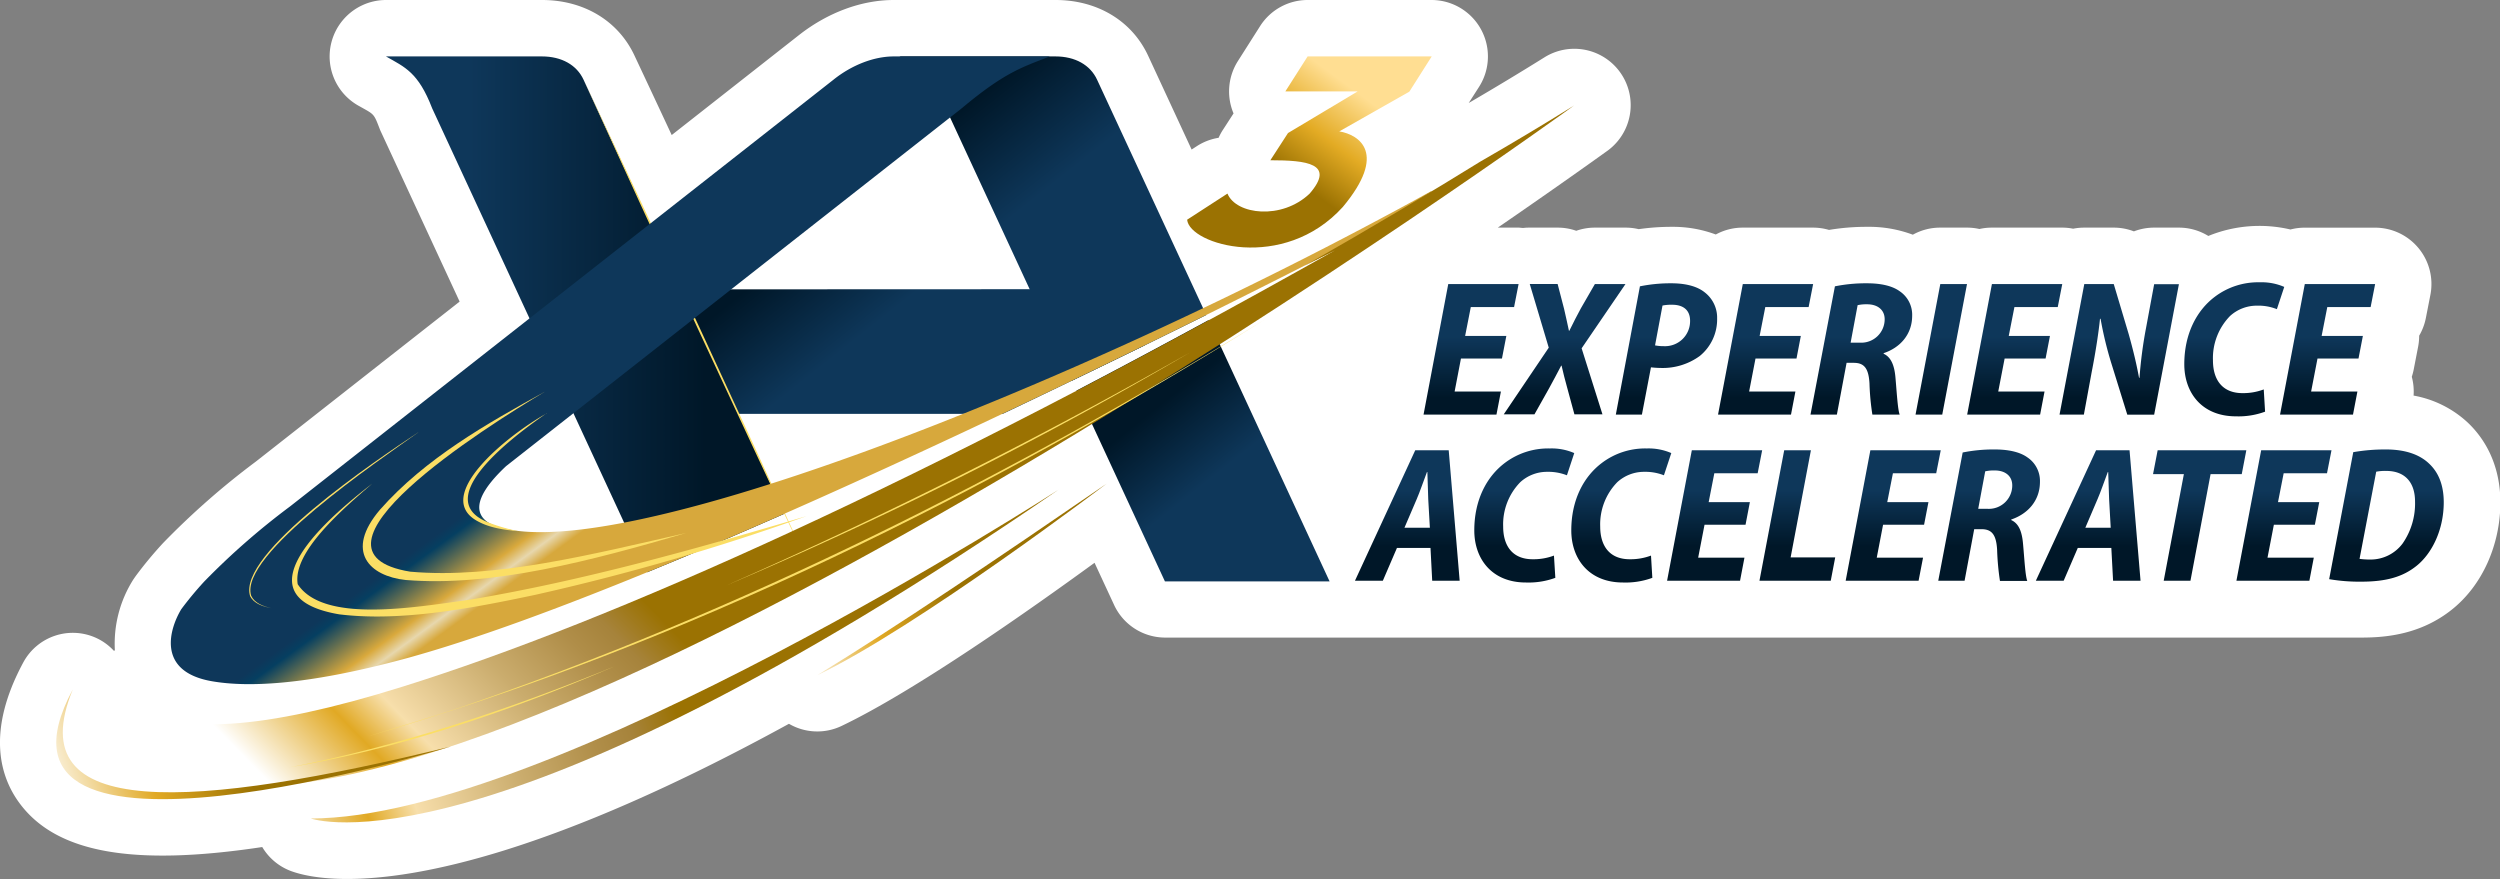 <svg xmlns="http://www.w3.org/2000/svg" xmlns:xlink="http://www.w3.org/1999/xlink" id="Layer_1" data-name="Layer 1" viewBox="0 0 600 211"><rect x="0" y="0" width="600" height="211" fill="#808080" stroke="none"/><defs><style>.cls-1{fill:#fff;}.cls-2{fill:url(#linear-gradient);}.cls-3{fill:url(#linear-gradient-2);}.cls-4{fill:url(#linear-gradient-3);}.cls-5{fill:url(#linear-gradient-4);}.cls-6{fill:#fbde65;}.cls-7{fill:url(#linear-gradient-5);}.cls-8{fill:url(#linear-gradient-6);}.cls-9{fill:url(#linear-gradient-7);}.cls-10{fill:url(#linear-gradient-8);}.cls-11{fill:url(#linear-gradient-9);}.cls-12{fill:url(#linear-gradient-10);}.cls-13{fill:url(#linear-gradient-11);}.cls-14{fill:url(#linear-gradient-12);}.cls-15{fill:url(#linear-gradient-13);}.cls-16{fill:url(#linear-gradient-14);}.cls-17{fill:url(#linear-gradient-15);}.cls-18{fill:url(#linear-gradient-16);}.cls-19{fill:url(#linear-gradient-17);}.cls-20{fill:url(#linear-gradient-18);}.cls-21{fill:url(#linear-gradient-19);}.cls-22{fill:url(#linear-gradient-20);}.cls-23{fill:url(#linear-gradient-21);}.cls-24{fill:url(#linear-gradient-22);}.cls-25{fill:url(#linear-gradient-23);}.cls-26{fill:url(#linear-gradient-24);}.cls-27{fill:url(#linear-gradient-25);}.cls-28{fill:url(#linear-gradient-26);}.cls-29{fill:url(#linear-gradient-27);}.cls-30{fill:url(#linear-gradient-28);}.cls-31{fill:url(#linear-gradient-29);}.cls-32{fill:url(#linear-gradient-30);}.cls-33{fill:url(#linear-gradient-31);}</style><linearGradient id="linear-gradient" x1="258.2" y1="52.42" x2="229.12" y2="15.81" gradientUnits="userSpaceOnUse"><stop offset="0.03" stop-color="#0e375a"></stop><stop offset="0.21" stop-color="#0e375a"></stop><stop offset="0.8" stop-color="#001728"></stop></linearGradient><linearGradient id="linear-gradient-2" x1="295.09" y1="121.13" x2="272.4" y2="92.55" xlink:href="#linear-gradient"></linearGradient><linearGradient id="linear-gradient-3" x1="211.38" y1="88.44" x2="184.26" y2="54.31" xlink:href="#linear-gradient"></linearGradient><linearGradient id="linear-gradient-4" x1="92.63" y1="75.45" x2="188.32" y2="75.45" xlink:href="#linear-gradient"></linearGradient><linearGradient id="linear-gradient-5" x1="174.63" y1="77.34" x2="186.44" y2="93.54" gradientUnits="userSpaceOnUse"><stop offset="0" stop-color="#0e375a"></stop><stop offset="0.12" stop-color="#053f61"></stop><stop offset="0.67" stop-color="#d9a93c"></stop><stop offset="0.84" stop-color="#e7d7ad"></stop><stop offset="1" stop-color="#d7a83c"></stop></linearGradient><linearGradient id="linear-gradient-6" x1="325.26" y1="21.82" x2="309.71" y2="42.97" gradientUnits="userSpaceOnUse"><stop offset="0" stop-color="#ffde92"></stop><stop offset="0.51" stop-color="#e3ab24"></stop><stop offset="0.98" stop-color="#9b7202"></stop></linearGradient><linearGradient id="linear-gradient-7" x1="337.76" y1="112.73" x2="337.76" y2="135.73" xlink:href="#linear-gradient"></linearGradient><linearGradient id="linear-gradient-8" x1="365.83" y1="112.73" x2="365.83" y2="135.73" xlink:href="#linear-gradient"></linearGradient><linearGradient id="linear-gradient-9" x1="389.11" y1="112.73" x2="389.11" y2="135.73" xlink:href="#linear-gradient"></linearGradient><linearGradient id="linear-gradient-10" x1="411.51" y1="112.73" x2="411.51" y2="135.73" xlink:href="#linear-gradient"></linearGradient><linearGradient id="linear-gradient-11" x1="431.36" y1="112.73" x2="431.36" y2="135.73" xlink:href="#linear-gradient"></linearGradient><linearGradient id="linear-gradient-12" x1="454.37" y1="112.73" x2="454.37" y2="135.73" xlink:href="#linear-gradient"></linearGradient><linearGradient id="linear-gradient-13" x1="477.37" y1="112.73" x2="477.37" y2="135.73" xlink:href="#linear-gradient"></linearGradient><linearGradient id="linear-gradient-14" x1="501.16" y1="112.73" x2="501.16" y2="135.73" xlink:href="#linear-gradient"></linearGradient><linearGradient id="linear-gradient-15" x1="527.92" y1="112.73" x2="527.92" y2="135.73" xlink:href="#linear-gradient"></linearGradient><linearGradient id="linear-gradient-16" x1="548.15" y1="112.73" x2="548.15" y2="135.73" xlink:href="#linear-gradient"></linearGradient><linearGradient id="linear-gradient-17" x1="572.74" y1="112.73" x2="572.74" y2="135.73" xlink:href="#linear-gradient"></linearGradient><linearGradient id="linear-gradient-18" x1="353.06" y1="75.53" x2="353.06" y2="100.49" xlink:href="#linear-gradient"></linearGradient><linearGradient id="linear-gradient-19" x1="375.5" y1="75.53" x2="375.5" y2="100.49" xlink:href="#linear-gradient"></linearGradient><linearGradient id="linear-gradient-20" x1="399.95" y1="75.53" x2="399.95" y2="100.49" xlink:href="#linear-gradient"></linearGradient><linearGradient id="linear-gradient-21" x1="423.74" y1="75.53" x2="423.74" y2="100.49" xlink:href="#linear-gradient"></linearGradient><linearGradient id="linear-gradient-22" x1="446.74" y1="75.53" x2="446.74" y2="100.49" xlink:href="#linear-gradient"></linearGradient><linearGradient id="linear-gradient-23" x1="465.91" y1="75.53" x2="465.91" y2="100.49" xlink:href="#linear-gradient"></linearGradient><linearGradient id="linear-gradient-24" x1="483.53" y1="75.53" x2="483.53" y2="100.49" xlink:href="#linear-gradient"></linearGradient><linearGradient id="linear-gradient-25" x1="508.59" y1="75.53" x2="508.59" y2="100.49" xlink:href="#linear-gradient"></linearGradient><linearGradient id="linear-gradient-26" x1="536.22" y1="75.53" x2="536.22" y2="100.49" xlink:href="#linear-gradient"></linearGradient><linearGradient id="linear-gradient-27" x1="558.62" y1="75.53" x2="558.62" y2="100.49" xlink:href="#linear-gradient"></linearGradient><linearGradient id="linear-gradient-28" x1="61.59" y1="196.24" x2="161.71" y2="162.4" gradientUnits="userSpaceOnUse"><stop offset="0" stop-color="#fff"></stop><stop offset="0.24" stop-color="#e1a924"></stop><stop offset="0.35" stop-color="#f7dfab"></stop><stop offset="0.36" stop-color="#f5dca8"></stop><stop offset="0.6" stop-color="#caac6d"></stop><stop offset="0.78" stop-color="#b08e49"></stop><stop offset="0.87" stop-color="#a6833b"></stop><stop offset="0.98" stop-color="#9b7202"></stop></linearGradient><linearGradient id="linear-gradient-29" x1="187.91" y1="153.58" x2="229.19" y2="139.62" gradientUnits="userSpaceOnUse"><stop offset="0" stop-color="#fff"></stop><stop offset="0.51" stop-color="#e1a924"></stop><stop offset="0.98" stop-color="#9b7202"></stop></linearGradient><linearGradient id="linear-gradient-30" x1="87.98" y1="211.71" x2="157.14" y2="144.06" xlink:href="#linear-gradient-28"></linearGradient><linearGradient id="linear-gradient-31" x1="10.82" y1="189.91" x2="57.03" y2="174.29" xlink:href="#linear-gradient-29"></linearGradient></defs><path class="cls-1" d="M592.1,101.27a25.7,25.7,0,0,0-12.84-6.33,13.66,13.66,0,0,0-.43-4.51,15.33,15.33,0,0,0,.47-1.8l1.05-5.42a13.88,13.88,0,0,0,.25-2.64,13.67,13.67,0,0,0,1.61-4.26l1.08-5.52A13.53,13.53,0,0,0,570,54.64H553.15a13.46,13.46,0,0,0-3.44.44A32.45,32.45,0,0,0,530,56.63a13.48,13.48,0,0,0-7.05-2H517a13.4,13.4,0,0,0-4.86.9,13.4,13.4,0,0,0-4.86-.9h-7.08a13.61,13.61,0,0,0-2.65.26,12.92,12.92,0,0,0-2.64-.26H478.06a13.37,13.37,0,0,0-3,.33,13.5,13.5,0,0,0-3-.33h-6.41a13.44,13.44,0,0,0-6.57,1.7,29.91,29.91,0,0,0-11-1.89,54.2,54.2,0,0,0-9.12.74,13.64,13.64,0,0,0-3.83-.55H418.27a13.45,13.45,0,0,0-6.48,1.65,29.39,29.39,0,0,0-10.58-1.84,55.29,55.29,0,0,0-7.92.56,13.43,13.43,0,0,0-3.18-.37h-7.34a13.41,13.41,0,0,0-4.47.76,13.32,13.32,0,0,0-4.47-.76h-6.69c-.45,0-.9,0-1.34.06s-.89-.06-1.33-.06h-5c16.19-11.13,26-18.23,26.2-18.36a13.53,13.53,0,0,0-15.06-22.47c-5.74,3.58-11.82,7.25-18.12,10.92L355,20.8A13.55,13.55,0,0,0,343.61,0H313.83a13.52,13.52,0,0,0-11.4,6.26l-5.33,8.39a13.59,13.59,0,0,0-1.05,12.57l-2.49,3.85a12.83,12.83,0,0,0-1.09,2,13.55,13.55,0,0,0-5.22,2l-1.26.82-10.43-22.5C271.67,5,263.36,0,253.33,0H214.52c-7.77,0-15.87,3-22.83,8.47L161.21,32.41q-4.44-9.52-8.9-19C148.42,5,140.11,0,130.08,0H92.63a13.55,13.55,0,0,0-6.7,25.31l1.22.68c2.65,1.49,2.65,1.49,3.95,4.87q.16.43.36.84l18.85,40.68L61.43,110.76a186.26,186.26,0,0,0-22.31,19.59,94.85,94.85,0,0,0-6.43,7.74c-.25.34-.48.68-.7,1a28.77,28.77,0,0,0-4.42,17l-.24.1a13.33,13.33,0,0,0-4.06-3,13.49,13.49,0,0,0-17.69,5.81c-9,16.71-5.46,27.57-.91,33.74,8.76,11.89,27,15.27,58.27,10.55a13.52,13.52,0,0,0,7,5.8c2,.72,6.19,1.86,13.41,1.86,16.63,0,49.1-6.05,106-37.24a13.49,13.49,0,0,0,12.62.52c17.76-8.49,45.4-28,60.72-39.16l4.69,10.11a13.52,13.52,0,0,0,12.26,7.84h1.12v0h286c5.74,0,14.23-.7,21.79-6.8,7.23-5.82,11.55-15.47,11.55-25.82C600,110.66,595.71,104.62,592.1,101.27Z"></path><path class="cls-2" d="M227,26l30.29,65.36c12-5.77,22.92-11.14,32.22-15.75L263.3,19.13c-1.64-3.55-5.28-5.59-10-5.59H215.88C220.37,16.11,223.63,17.31,227,26Z"></path><path class="cls-3" d="M258.36,93.74l21.22,45.79H319.1l-29.05-62.7Q273.7,85.73,258.36,93.74Z"></path><path class="cls-4" d="M274.73,82.88a123.78,123.78,0,0,1-3-13.48L157,69.45,144.56,99.33l96.1,0C252.89,93.49,264.43,87.92,274.73,82.88Z"></path><path class="cls-5" d="M103.72,26l51.59,111.35c10.75-4.4,21.86-9.15,33-14.07L140.05,19.13c-1.64-3.55-5.28-5.59-10-5.59H92.63C97.12,16.11,100.38,17.31,103.72,26Z"></path><path class="cls-6" d="M195.85,139.53q-28.33-60-55.8-120.4,28.33,60,55.8,120.4Z"></path><path class="cls-7" d="M343.5,45.87C255.51,94.5,143,137.8,117.59,125.65c-5.49-3.15-1.22-9,3.86-13.77L230.8,26c10.37-8.69,14.6-9.89,21.18-12.46H214.52c-4.69,0-10,2-14.49,5.59L69.63,121.53a173.23,173.23,0,0,0-20.58,18,82.4,82.4,0,0,0-5.53,6.66c-2.65,4.35-6.34,15,7.47,17.33,8.12,1.39,21.95,1.1,45.73-5.3C165,139.82,313.18,63.74,320.25,60.1h0l.28-.15-.26.15h.06v0h.26L325,58q10.18-6.7,18.56-12A.79.79,0,0,1,343.5,45.87Z"></path><path class="cls-6" d="M130.78,94c-14.55,8.67-61.61,38.43-32.33,43.2,20.26,1.84,44-4.26,66.29-9.3-22.83,6.67-46.61,13-67.37,11.3-8.75-.93-14.7-6.86-6.17-16.88C102.07,110,117,101.58,130.78,94Z"></path><path class="cls-6" d="M89.32,116.08c-7.08,6.13-19.15,16.4-17.87,24.13,6.17,9.41,27.93,5.58,41.4,3.7,26.55-4.44,53.7-12,80.77-20.06a549.58,549.58,0,0,1-65.12,18.9c-16.1,3.42-32.62,6.47-47.1,4.69-21.35-3.65-8.93-18.41,7.92-31.36Z"></path><path class="cls-6" d="M131.27,99.13c-10.6,7.29-27.57,21.12-13.87,26.34a42.61,42.61,0,0,0,7,2c-3.46-.28-6.86-.81-9.62-2.3-11.24-5.84,6.61-20.51,16.49-26Z"></path><path class="cls-6" d="M100.37,103.78c-9.48,6.78-43.11,29.4-40.09,39.18.8,1.75,2.8,2.55,4.85,3-2.1-.4-4.18-1.1-5.1-2.86-3.24-10.19,30.37-32.74,40.34-39.34Z"></path><path class="cls-8" d="M313.83,13.54h29.78L338.24,22l-16.81,9.53c4.86.83,11.59,5.27.85,18.14-14.26,15.73-36.8,9.08-37.37,3.06l9.68-6.27c2.08,5.09,13.07,6.38,19.73,0,6.23-7.22-.71-8-9.43-8l4.23-6.53,16.73-10H308.49Z"></path><path class="cls-9" d="M339.66,108.06l-14.47,31.32h6.69l3.39-7.88h8.05l.41,7.88h6.59l-2.63-31.32Zm-2.59,18.59,2.92-6.81c.78-1.78,1.69-4.5,2.48-6.55h.1c.08,2,.13,4.8.21,6.56l.39,6.8Z"></path><path class="cls-10" d="M371.28,113.24a12.25,12.25,0,0,1,4.78.83l1.76-5.33a13.57,13.57,0,0,0-5.86-1.11,17.25,17.25,0,0,0-10.82,3.49c-4.41,3.34-7.31,8.95-7.31,16.17,0,6.85,4.22,12.51,12.39,12.51a18.66,18.66,0,0,0,7.06-1.12l-.33-5.34a13.92,13.92,0,0,1-5.11.88c-4.78,0-7.08-3.14-7.08-7.85a14.49,14.49,0,0,1,4.11-10.65A9.47,9.47,0,0,1,371.28,113.24Z"></path><path class="cls-11" d="M394.57,113.24a12.19,12.19,0,0,1,4.77.83l1.77-5.33a13.66,13.66,0,0,0-5.87-1.11,17.2,17.2,0,0,0-10.81,3.49c-4.42,3.34-7.32,8.95-7.32,16.17,0,6.85,4.23,12.51,12.4,12.51a18.64,18.64,0,0,0,7.05-1.12l-.32-5.34a14,14,0,0,1-5.11.88c-4.78,0-7.08-3.14-7.08-7.85a14.48,14.48,0,0,1,4.1-10.65A9.52,9.52,0,0,1,394.57,113.24Z"></path><polygon class="cls-12" points="421.84 113.58 422.92 108.06 406.04 108.06 400.1 139.38 417.61 139.38 418.67 133.84 407.56 133.84 409.09 125.93 418.93 125.93 419.97 120.51 410.08 120.51 411.44 113.58 421.84 113.58"></polygon><polygon class="cls-13" points="434.62 108.06 428.21 108.06 422.27 139.38 439.38 139.38 440.45 133.78 429.75 133.78 434.62 108.06"></polygon><polygon class="cls-14" points="464.69 113.58 465.78 108.06 448.89 108.06 442.96 139.38 460.46 139.38 461.53 133.84 450.42 133.84 451.94 125.93 461.78 125.93 462.83 120.51 452.94 120.51 454.3 113.58 464.69 113.58"></polygon><path class="cls-15" d="M489.59,115.61a6.8,6.8,0,0,0-3-5.83c-2-1.45-5-1.91-7.83-1.91a37.22,37.22,0,0,0-7.72.73l-5.86,30.78h6.32L473.81,127h1.71c2.44,0,3.59,1.21,3.79,5a61.76,61.76,0,0,0,.68,7.42h6.55c-.47-1.25-.68-5.27-1-8.77-.24-3-1-5-2.84-5.83l0-.14C486.6,123.36,489.59,120.23,489.59,115.61Zm-12.5,6.51h-2.32l1.68-9a9.61,9.61,0,0,1,2.29-.21c2.52,0,4.2,1.33,4.2,3.59A5.61,5.61,0,0,1,477.09,122.12Z"></path><path class="cls-16" d="M503.06,108.06,488.6,139.38h6.68l3.39-7.88h8.05l.42,7.88h6.59l-2.64-31.32Zm-2.58,18.59,2.91-6.81c.79-1.78,1.69-4.5,2.48-6.55h.1c.09,2,.14,4.8.22,6.56l.38,6.8Z"></path><polygon class="cls-17" points="539.12 108.06 517.84 108.06 516.73 113.79 524.13 113.79 519.29 139.38 525.71 139.38 530.54 113.79 538.02 113.79 539.12 108.06"></polygon><polygon class="cls-18" points="558.48 113.58 559.56 108.06 542.68 108.06 536.74 139.38 554.25 139.38 555.31 133.84 544.2 133.84 545.73 125.93 555.57 125.93 556.62 120.51 546.72 120.51 548.08 113.58 558.48 113.58"></polygon><path class="cls-19" d="M582.91,111.2c-2.31-2.17-5.75-3.33-10.3-3.33a44.28,44.28,0,0,0-7.83.65L559,139a43.19,43.19,0,0,0,7.68.6c6,0,10-1.14,13.32-3.82,3.67-2.95,6.5-8.62,6.5-15.26C586.49,116.33,585.2,113.31,582.91,111.2Zm-6.29,19.25a9.6,9.6,0,0,1-7.82,3.84,18.75,18.75,0,0,1-2.51-.16l4-20.92a11.56,11.56,0,0,1,2.38-.19c4.75,0,6.94,3,6.94,7.35A16.82,16.82,0,0,1,576.62,130.45Z"></path><polygon class="cls-20" points="360.47 86.05 361.52 80.63 351.63 80.63 352.99 73.7 363.38 73.7 364.46 68.18 347.58 68.18 341.65 99.5 359.15 99.5 360.22 93.96 349.11 93.96 350.63 86.05 360.47 86.05"></polygon><path class="cls-21" d="M390.11,68.18h-7.34L379.41,74c-1,1.83-1.7,3.24-2.76,5.37h-.11c-.38-1.9-.72-3.23-1.17-5.28l-1.54-5.93h-6.69l4.56,15.28-10.8,16h7.37l3.5-6.23c1.2-2.16,1.93-3.61,2.91-5.45h.1c.43,1.92.81,3.32,1.32,5.2l1.76,6.48h6.73l-5-15.85Z"></path><path class="cls-22" d="M409.16,70.19c-2.15-1.75-5.36-2.2-8-2.2a36.7,36.7,0,0,0-7.58.73L387.8,99.5h6.26l2.17-11.34a23.21,23.21,0,0,0,2.35.15,15.1,15.1,0,0,0,9.36-2.87,11.32,11.32,0,0,0,4.17-9A7.65,7.65,0,0,0,409.16,70.19Zm-9.81,12.89a10.53,10.53,0,0,1-2.14-.19L399,73.33a10.68,10.68,0,0,1,2.32-.19c2.49,0,4.3,1.13,4.3,3.86A6,6,0,0,1,399.35,83.08Z"></path><polygon class="cls-23" points="434.07 73.7 435.15 68.18 418.27 68.18 412.33 99.5 429.84 99.5 430.9 93.96 419.79 93.96 421.32 86.05 431.16 86.05 432.2 80.63 422.31 80.63 423.67 73.7 434.07 73.7"></polygon><path class="cls-24" d="M455.93,69.9c-2-1.45-4.95-1.91-7.83-1.91a37.29,37.29,0,0,0-7.72.73L434.52,99.5h6.33l2.33-12.42h1.71c2.44,0,3.59,1.21,3.79,5a58.83,58.83,0,0,0,.69,7.42h6.55c-.47-1.25-.69-5.27-1-8.77-.24-3-1.05-5-2.85-5.83l0-.14c3.86-1.28,6.85-4.41,6.85-9A6.8,6.8,0,0,0,455.93,69.9Zm-9.47,12.34h-2.31l1.68-9a9.61,9.61,0,0,1,2.29-.21c2.51,0,4.2,1.34,4.2,3.59A5.61,5.61,0,0,1,446.46,82.24Z"></path><polygon class="cls-25" points="459.73 99.5 466.14 99.5 472.08 68.18 465.67 68.18 459.73 99.5"></polygon><polygon class="cls-26" points="493.86 73.7 494.94 68.18 478.06 68.18 472.12 99.5 489.63 99.5 490.69 93.96 479.58 93.96 481.11 86.05 490.94 86.05 491.99 80.63 482.1 80.63 483.46 73.7 493.86 73.7"></polygon><path class="cls-27" d="M515.07,78.6a104.58,104.58,0,0,0-1.59,12.07h-.11c-.59-3.19-1.33-6.37-2.46-10.4l-3.61-12.1h-7.07L494.29,99.5h5.84L502,89.32c1-5.08,1.69-9.73,2-12.81l.14,0a87.1,87.1,0,0,0,2.61,10.77l3.8,12.24H517l5.94-31.32H517Z"></path><path class="cls-28" d="M541.68,73.36a11.93,11.93,0,0,1,4.77.84l1.77-5.34a13.62,13.62,0,0,0-5.87-1.11,17.22,17.22,0,0,0-10.81,3.49c-4.42,3.34-7.31,9-7.31,16.17,0,6.85,4.22,12.51,12.39,12.51a18.44,18.44,0,0,0,7-1.12l-.32-5.34a13.91,13.91,0,0,1-5.11.89c-4.78,0-7.08-3.15-7.08-7.86a14.48,14.48,0,0,1,4.1-10.65A9.52,9.52,0,0,1,541.68,73.36Z"></path><polygon class="cls-29" points="568.95 73.7 570.03 68.18 553.15 68.18 547.21 99.5 564.72 99.5 565.78 93.96 554.67 93.96 556.2 86.05 566.04 86.05 567.09 80.63 557.19 80.63 558.55 73.7 568.95 73.7"></polygon><path class="cls-30" d="M254.07,117.51s-122.22,79-179.5,78.92C74.57,196.43,116.51,211.92,254.07,117.51Z"></path><path class="cls-31" d="M265.58,116.08s-45.35,34.44-69.49,46C214.84,150.62,239.38,134.08,265.58,116.08Z"></path><path class="cls-32" d="M355.28,38.78c-11.61,7.2-26,15.76-42.19,25L320.54,60c-99.69,56.13-174,89.19-223.95,104.81-33.43,10.46-55.12,11.94-63.77,3.82C32.32,181.9,42.92,189,48.72,188,133,202.59,377.8,25.3,377.8,25.3,370.6,29.79,363.06,34.3,355.28,38.78Z"></path><path class="cls-6" d="M303.81,76.54c-67.29,42-139.16,77.9-215.43,100.17,5.23-1.65,16.33-5,21.31-6.67,68.11-23.2,132.89-55.84,194.12-93.5Z"></path><path class="cls-6" d="M69.31,184.19c25.68-4.91,52-13.59,78-24.19-26,11.16-52.43,19.9-78,24.19Z"></path><path class="cls-6" d="M286,84.35A968.71,968.71,0,0,1,174.3,140.51,1204.23,1204.23,0,0,0,286,84.35Z"></path><path class="cls-33" d="M108.3,179.14S-9.31,215.27,17.47,165.47C4.33,197.34,46.55,194.26,108.3,179.14Z"></path></svg>